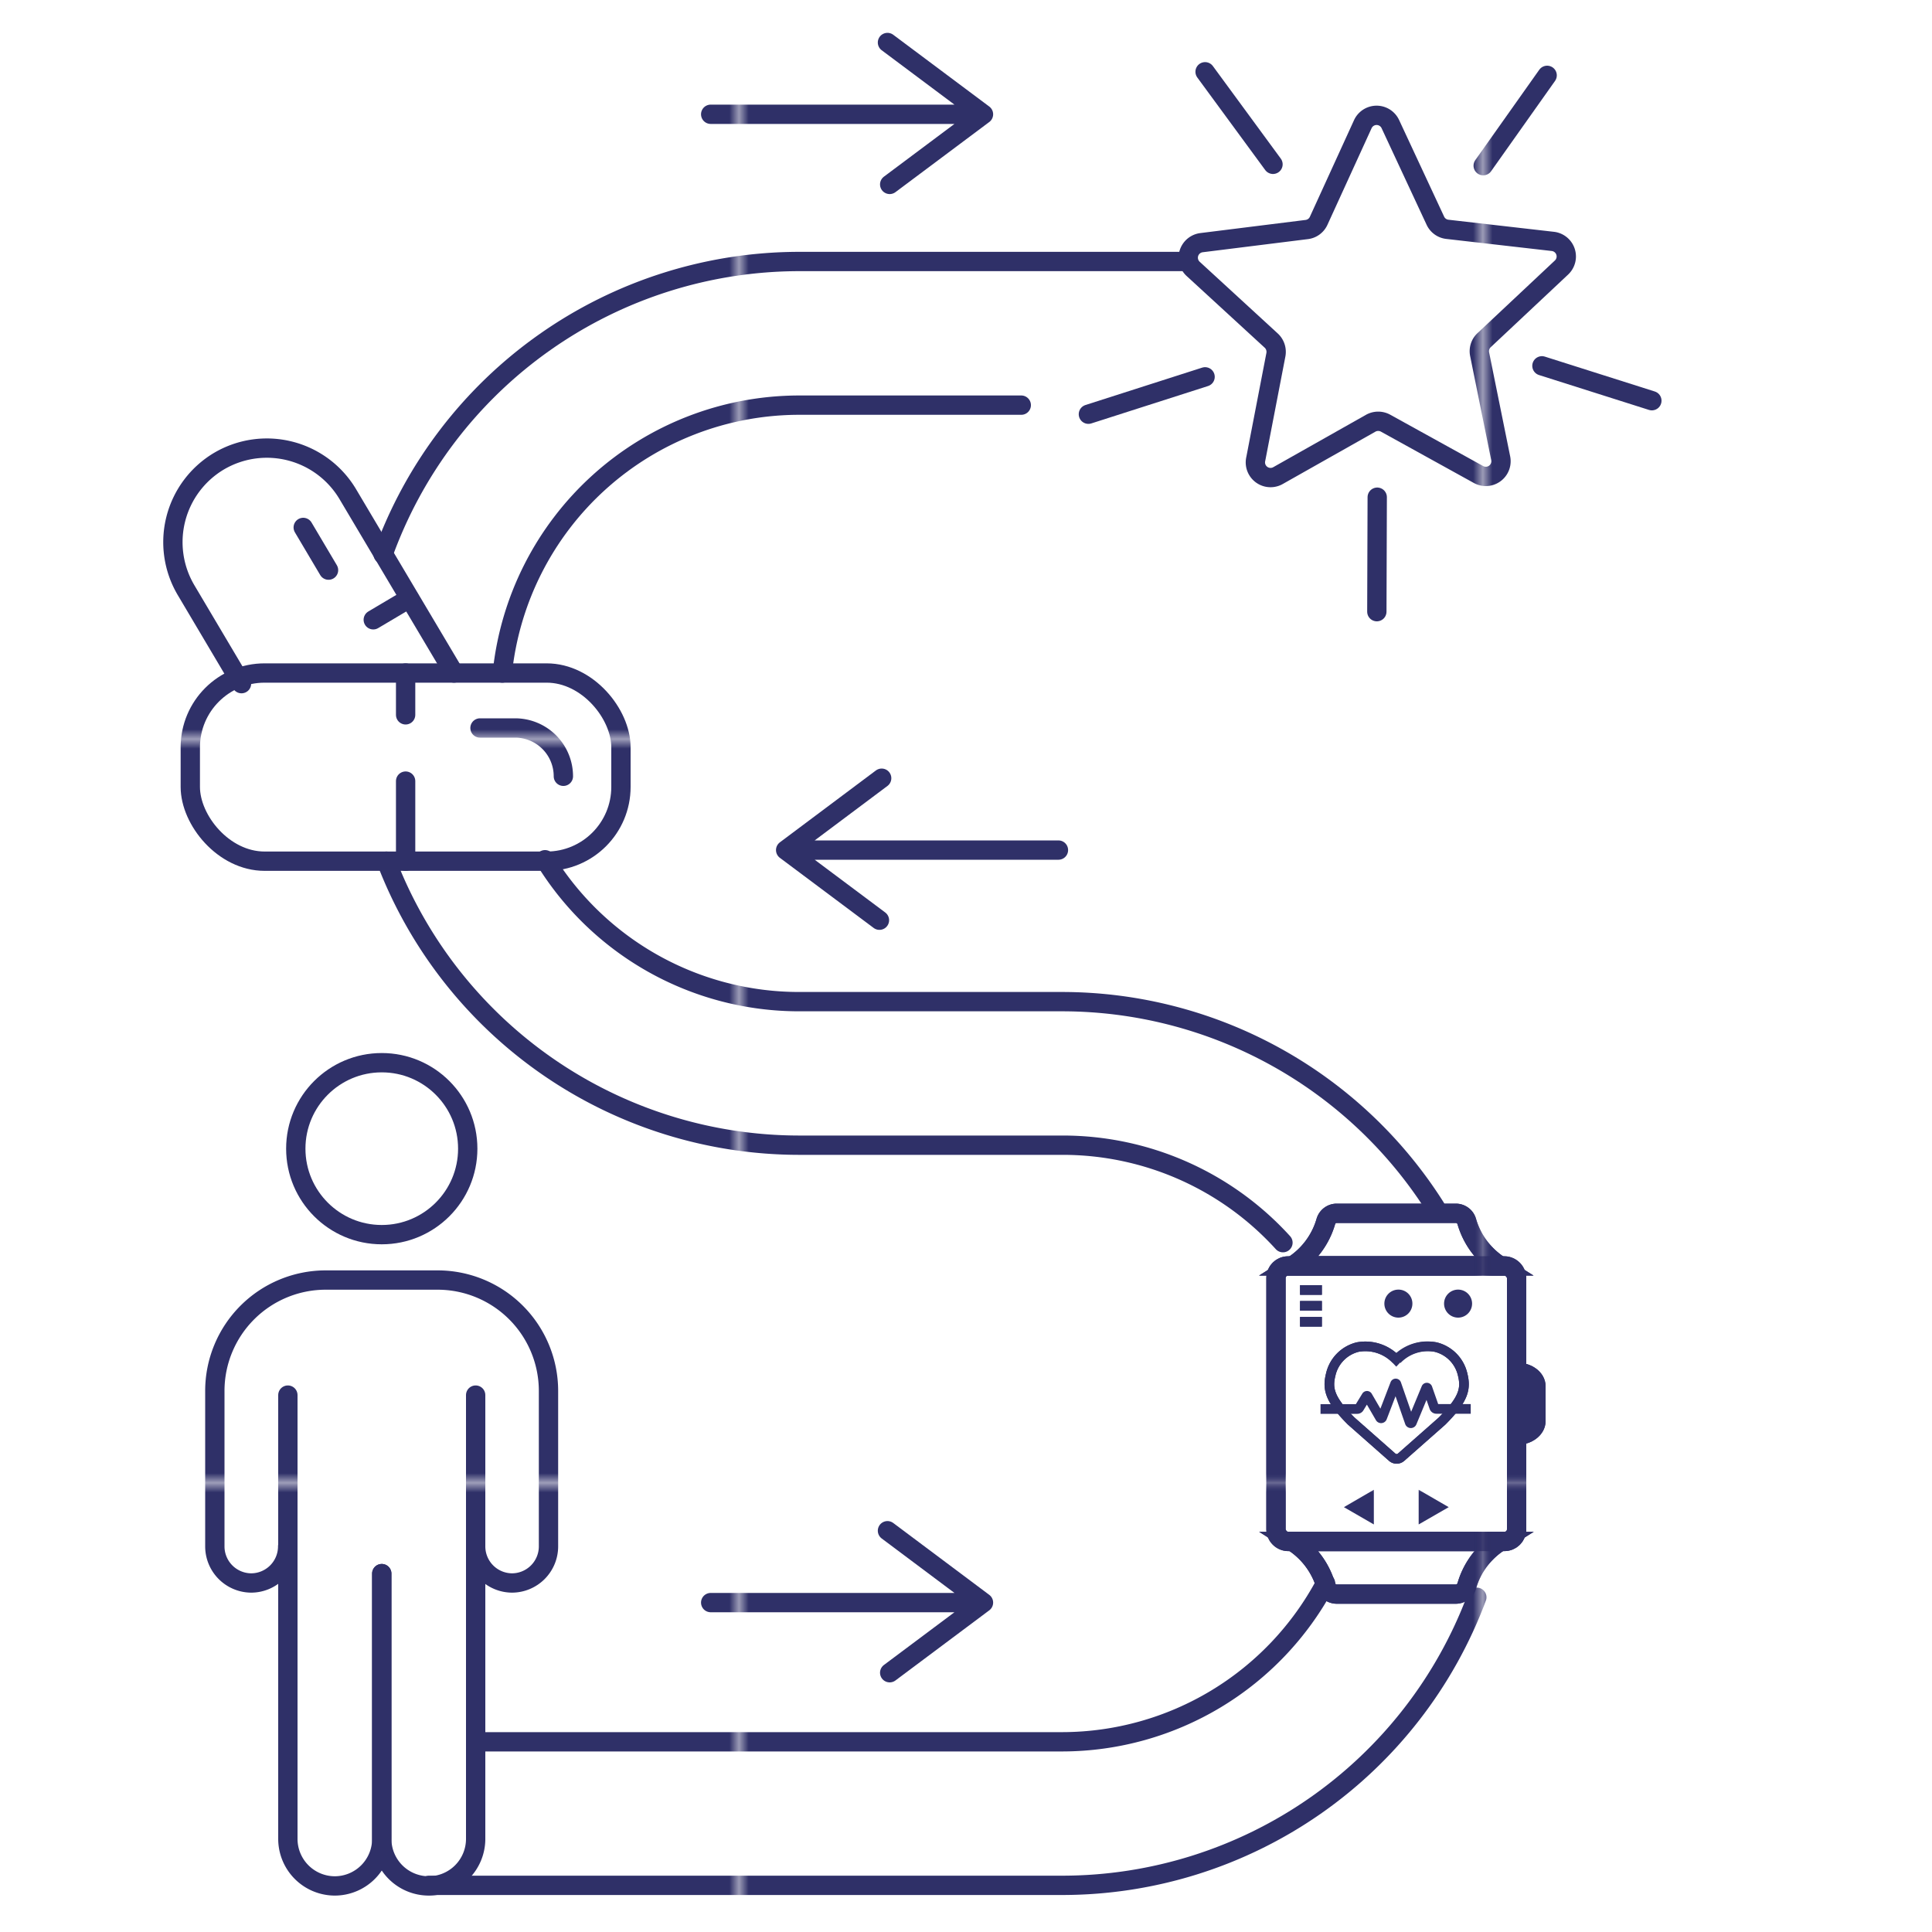 <svg xmlns="http://www.w3.org/2000/svg" xmlns:xlink="http://www.w3.org/1999/xlink" viewBox="0 0 200 200"><defs><style>.cls-1,.cls-3,.cls-4,.cls-5{fill:none;}.cls-2{fill:#2f3068;}.cls-3{stroke-linecap:round;stroke-linejoin:round;}.cls-3,.cls-4{stroke-width:2px;}.cls-3,.cls-4,.cls-5{stroke:url(#New_Pattern_Swatch_8);}.cls-4,.cls-5{stroke-miterlimit:10;}.cls-6{fill:url(#New_Pattern_Swatch_8);}</style><pattern id="New_Pattern_Swatch_8" data-name="New Pattern Swatch 8" width="76.48" height="76.48" patternUnits="userSpaceOnUse" viewBox="0 0 76.48 76.48"><rect class="cls-1" width="76.48" height="76.48"/><rect class="cls-2" width="76.48" height="76.48"/></pattern></defs><g id="Layer_6" data-name="Layer 6"><rect class="cls-3" x="19.7" y="69.67" width="44.58" height="19.48" rx="7.69"/><path class="cls-3" d="M49.69,75.36h3.63a5,5,0,0,1,5,5"/><line class="cls-3" x1="41.99" y1="80.86" x2="41.99" y2="89.15"/><line class="cls-3" x1="41.99" y1="69.67" x2="41.99" y2="74"/><path class="cls-3" d="M25,70.77l-5.74-9.68a9.75,9.75,0,0,1,3.41-13.35h0A9.75,9.75,0,0,1,36,51.15l11,18.52"/><line class="cls-3" x1="31.39" y1="54.6" x2="34.01" y2="59.02"/><line class="cls-3" x1="42.37" y1="61.95" x2="38.64" y2="64.16"/><line class="cls-3" x1="49.24" y1="144.42" x2="49.24" y2="162.9"/><line class="cls-3" x1="29.8" y1="162.9" x2="29.8" y2="144.42"/><path class="cls-3" d="M49.24,160.08A3.79,3.79,0,0,0,53,163.87h0a3.79,3.79,0,0,0,3.78-3.79V144a11.48,11.48,0,0,0-11.49-11.49H33.73A11.48,11.48,0,0,0,22.24,144v16.11A3.79,3.79,0,0,0,26,163.87h0a3.79,3.79,0,0,0,3.78-3.79"/><path class="cls-3" d="M39.52,162.9v27.47a4.87,4.87,0,0,1-4.86,4.86h0a4.87,4.87,0,0,1-4.86-4.86V162.9"/><path class="cls-3" d="M49.24,162.9v27.47a4.87,4.87,0,0,1-4.86,4.86h0a4.87,4.87,0,0,1-4.86-4.86V162.9"/><circle class="cls-3" cx="39.52" cy="118.91" r="8.9"/><polyline class="cls-3" points="109.57 88 81.33 88 91.04 95.26 81.33 88 91.27 80.56"/><polyline class="cls-3" points="73.57 11.83 101.81 11.83 92.1 19.09 101.81 11.83 91.87 4.4"/><polyline class="cls-3" points="73.57 165.9 101.81 165.9 92.1 173.16 101.81 165.9 91.87 158.46"/><path class="cls-3" d="M124.38,25.12l10.9-1.36a1.56,1.56,0,0,0,1.23-.91l4.57-10a1.57,1.57,0,0,1,2.85,0l4.66,10a1.56,1.56,0,0,0,1.24.89l10.92,1.25a1.57,1.57,0,0,1,.89,2.71l-8,7.51a1.56,1.56,0,0,0-.47,1.46l2.18,10.76a1.57,1.57,0,0,1-2.3,1.69l-9.61-5.31a1.59,1.59,0,0,0-1.54,0l-9.56,5.4A1.57,1.57,0,0,1,130,47.5l2.08-10.78a1.59,1.59,0,0,0-.48-1.46l-8.09-7.43A1.57,1.57,0,0,1,124.38,25.12Z"/><line class="cls-3" x1="124.75" y1="39.01" x2="112.67" y2="42.88"/><line class="cls-3" x1="171" y1="41.48" x2="159.62" y2="37.87"/><line class="cls-3" x1="142.53" y1="63.32" x2="142.57" y2="51.47"/><line class="cls-3" x1="160.16" y1="7.8" x2="153.54" y2="17.15"/><line class="cls-3" x1="131.78" y1="17.01" x2="124.75" y2="7.43"/><path class="cls-3" d="M137.22,163.9A30.92,30.92,0,0,1,110,180.31H49.24"/><path class="cls-3" d="M40,89.15a45.8,45.8,0,0,0,42.72,29.4H110a30.79,30.79,0,0,1,22.81,10.09"/><path class="cls-3" d="M123,27.07H82.72A45.82,45.82,0,0,0,39.66,57.38"/><path class="cls-3" d="M52,69.67A30.92,30.92,0,0,1,82.72,41.94h23"/><path class="cls-3" d="M148.6,125A45.74,45.74,0,0,0,110,103.69H82.72A30.89,30.89,0,0,1,56.42,89"/><path class="cls-3" d="M44.41,195.17H110a45.82,45.82,0,0,0,42.88-29.82"/></g><g id="Layer_7" data-name="Layer 7"><path class="cls-4" d="M155.3,159.57a8.05,8.05,0,0,0-3.46,4.6,1.18,1.18,0,0,1-1.12.85H138.37a1.17,1.17,0,0,1-1.12-.85,8.14,8.14,0,0,0-3.46-4.6Z"/><path class="cls-4" d="M155.3,159.57a8.05,8.05,0,0,0-3.46,4.6,1.18,1.18,0,0,1-1.12.85H138.37a1.17,1.17,0,0,1-1.12-.85,8.14,8.14,0,0,0-3.46-4.6Z"/><path class="cls-4" d="M133.79,131.05a8.1,8.1,0,0,0,3.46-4.6,1.17,1.17,0,0,1,1.12-.85h12.35a1.18,1.18,0,0,1,1.12.85,8.1,8.1,0,0,0,3.46,4.6Z"/><path class="cls-4" d="M133.79,131.05a8.1,8.1,0,0,0,3.46-4.6,1.17,1.17,0,0,1,1.12-.85h12.35a1.18,1.18,0,0,1,1.12.85,8.1,8.1,0,0,0,3.46,4.6Z"/><path class="cls-4" d="M157.11,142.06v6.5c1,0,1.89-.67,1.89-1.44V143.5c0-.77-.85-1.41-1.89-1.44"/><path class="cls-4" d="M157.11,142.06v6.5c1,0,1.89-.67,1.89-1.44V143.5C159,142.73,158.15,142.09,157.11,142.06Z"/><path class="cls-4" d="M155.73,159.57H133.35a1.25,1.25,0,0,1-1.26-1.26v-26a1.25,1.25,0,0,1,1.26-1.26h22.38a1.26,1.26,0,0,1,1.27,1.26v26a1.26,1.26,0,0,1-1.27,1.26"/><rect class="cls-4" x="132.09" y="131.05" width="24.91" height="28.52" rx="1.26"/><path class="cls-5" d="M144.54,140.75a4.41,4.41,0,0,0-4-1.3,3.79,3.79,0,0,0-2.78,2.83c-.36,1.44-.17,2.54,2.12,4.83l4.24,3.74a.7.7,0,0,0,.92,0l4.24-3.74c2.29-2.29,2.49-3.39,2.13-4.83a3.79,3.79,0,0,0-2.79-2.83,4.43,4.43,0,0,0-4,1.3"/><path class="cls-5" d="M144.54,140.75a4.41,4.41,0,0,0-4-1.3,3.79,3.79,0,0,0-2.78,2.83c-.36,1.44-.17,2.54,2.12,4.83l4.24,3.74a.7.7,0,0,0,.92,0l4.24-3.74c2.29-2.29,2.49-3.39,2.13-4.83a3.79,3.79,0,0,0-2.79-2.83A4.43,4.43,0,0,0,144.54,140.75Z"/><path class="cls-5" d="M152.25,145.85H148.7a.24.24,0,0,1-.23-.16l-.7-2a.07.07,0,0,0-.13,0l-1.48,3.57a.12.12,0,0,1-.22,0l-1.39-4a.07.07,0,0,0-.13,0l-1.34,3.49a.12.12,0,0,1-.22,0l-1.29-2.22a.07.07,0,0,0-.12,0l-.74,1.21a.24.24,0,0,1-.21.12h-3.8"/><line class="cls-5" x1="134.58" y1="133.54" x2="136.84" y2="133.54"/><line class="cls-5" x1="134.58" y1="133.54" x2="136.84" y2="133.54"/><line class="cls-5" x1="134.58" y1="135.18" x2="136.84" y2="135.18"/><line class="cls-5" x1="134.58" y1="135.18" x2="136.84" y2="135.18"/><line class="cls-5" x1="134.58" y1="136.83" x2="136.84" y2="136.83"/><line class="cls-5" x1="134.58" y1="136.83" x2="136.84" y2="136.83"/><polygon class="cls-6" points="146.86 154.22 149.97 156.02 146.86 157.81 146.86 154.22"/><polygon class="cls-6" points="142.22 154.22 139.12 156.02 142.22 157.81 142.22 154.22"/><path class="cls-6" d="M146.21,134.94a1.45,1.45,0,1,1-1.44-1.44,1.44,1.44,0,0,1,1.44,1.44"/><path class="cls-6" d="M152.39,134.94a1.45,1.45,0,1,1-1.45-1.44,1.45,1.45,0,0,1,1.45,1.44"/></g></svg>